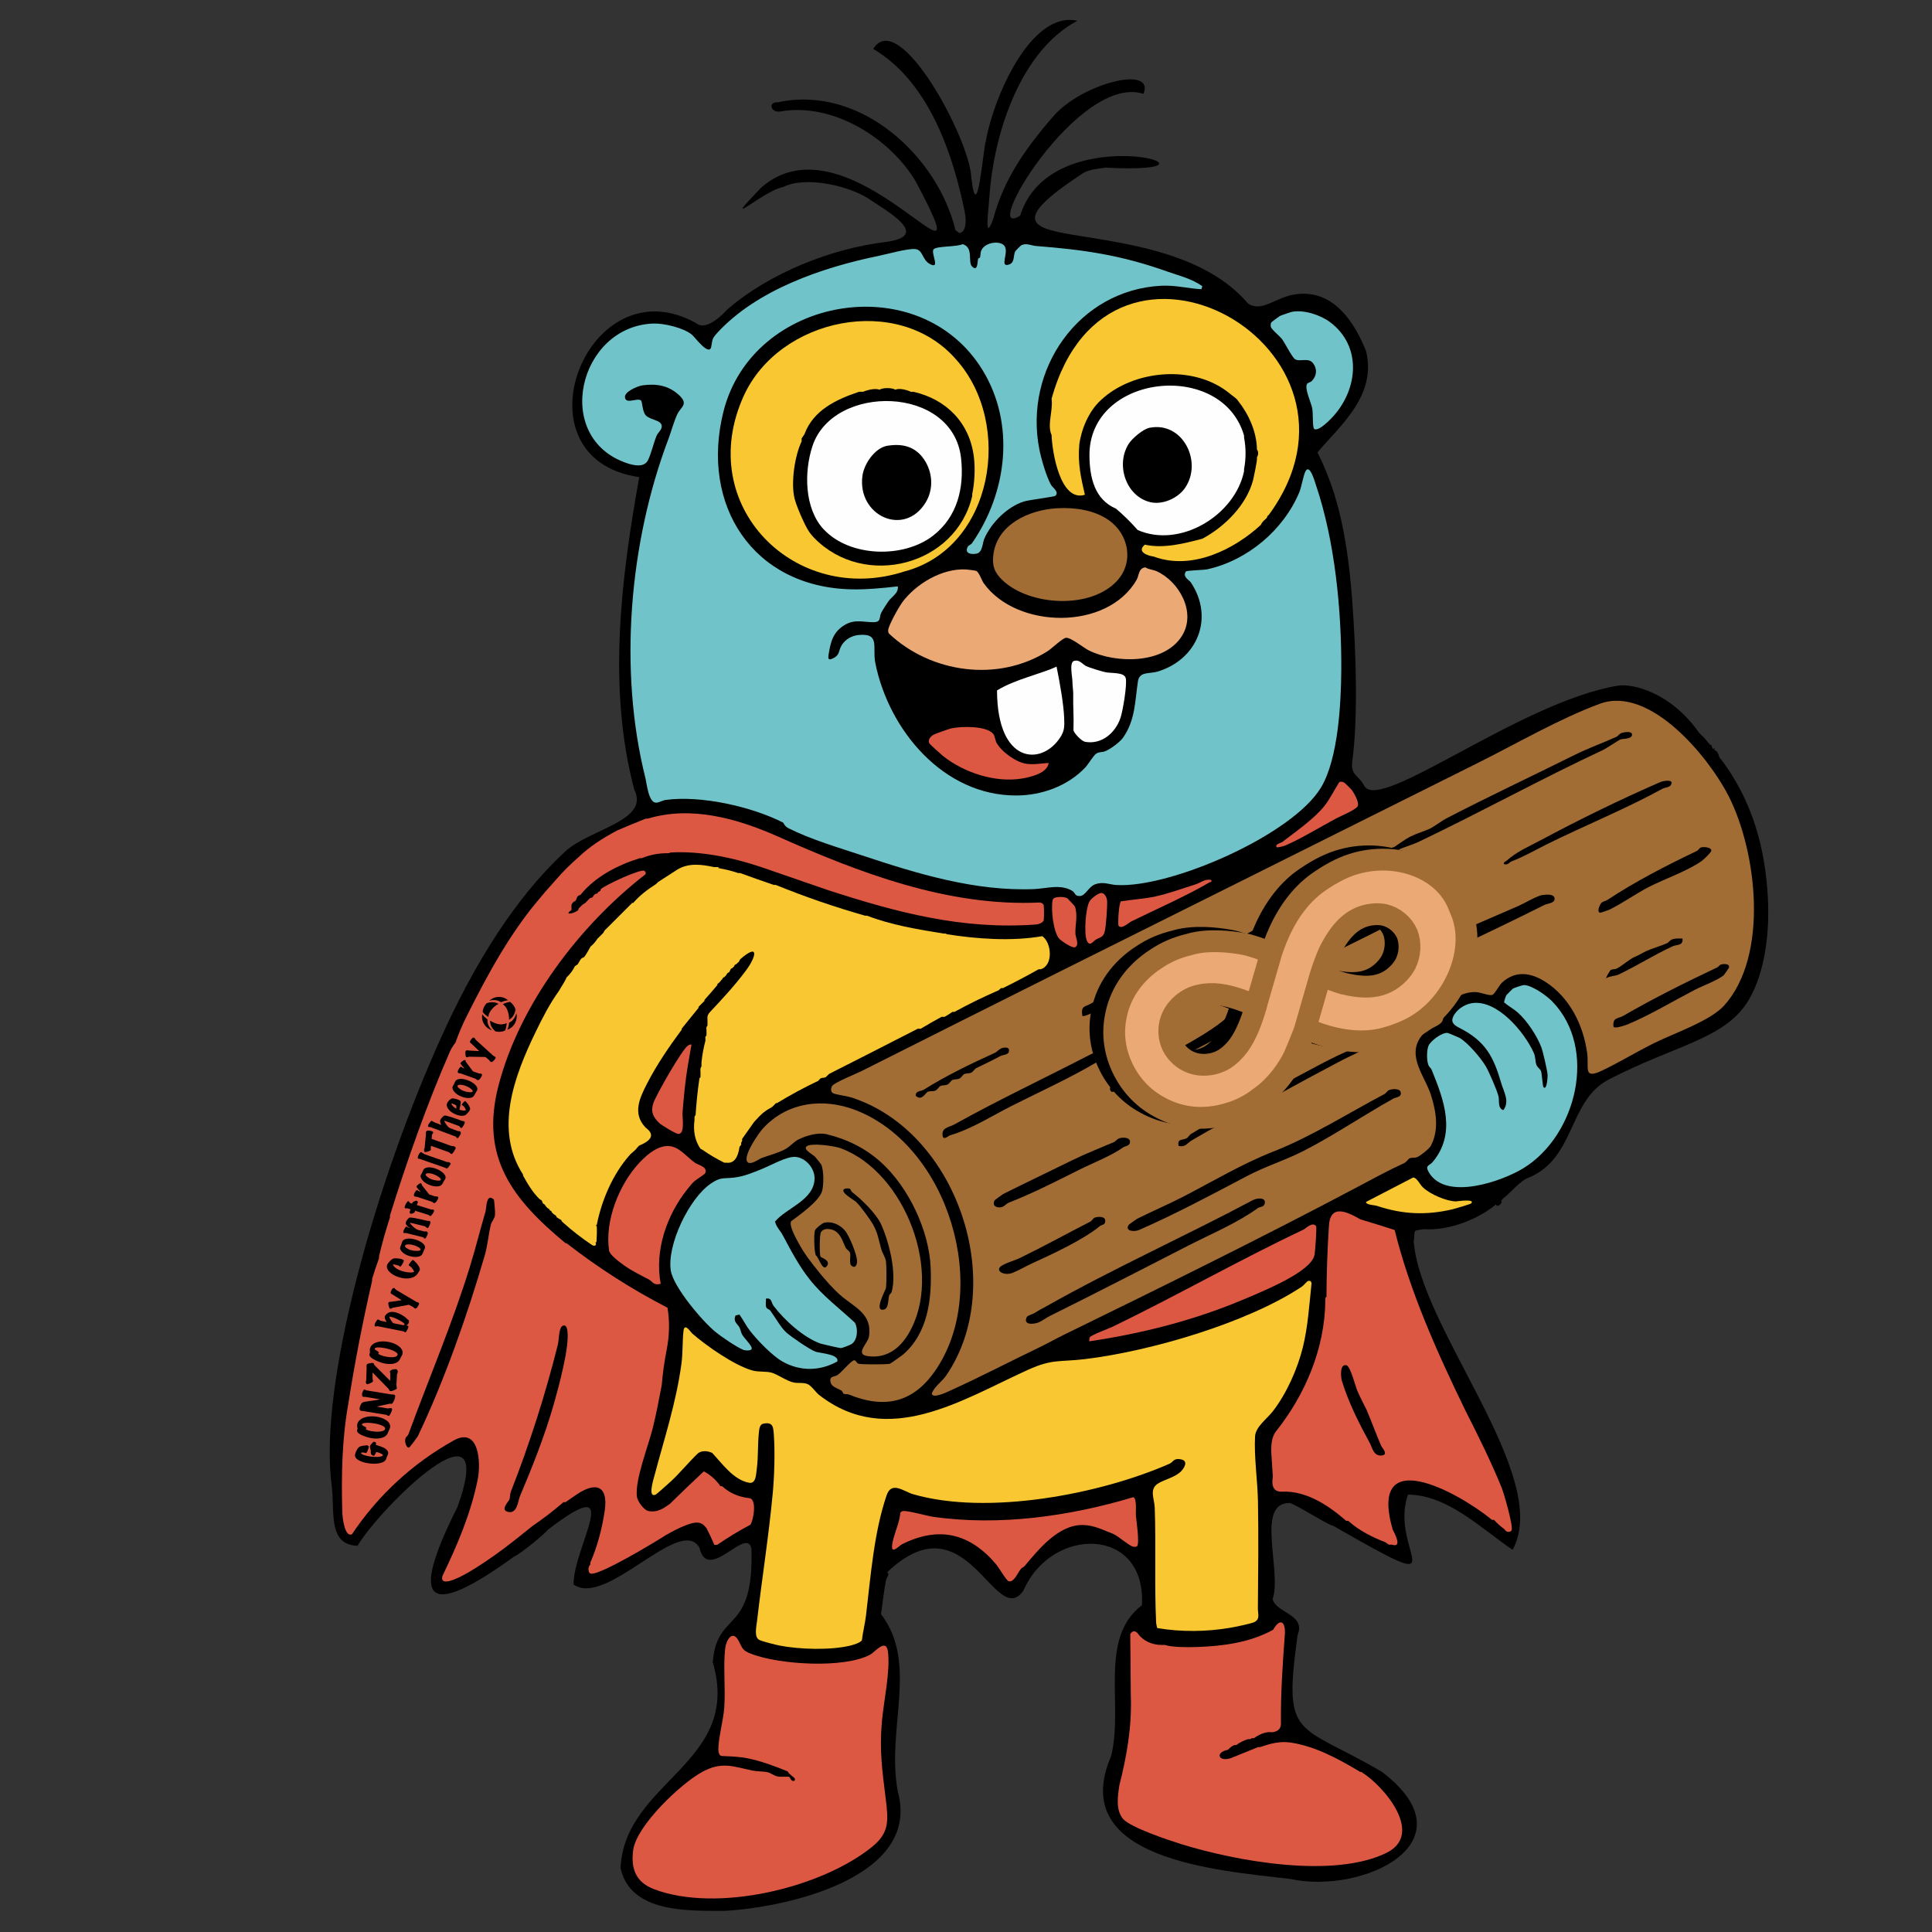 <svg xmlns="http://www.w3.org/2000/svg" id="Layer_1" data-name="Layer 1" viewBox="0 0 500 500"><rect x="0" y="0" width="500" height="500" fill="#333333" stroke="none"/><defs><style> .cls-1 { fill: #eaa975; } .cls-2 { fill: #f8c731; } .cls-3 { fill: #dd5843; } .cls-4 { fill: #70c4c9; } .cls-5 { fill: #a26d35; } .cls-6 { stroke: #000; } .cls-6, .cls-7 { fill: none; stroke-linejoin: round; stroke-width: 5.64px; } .cls-8 { fill: #fefefe; } .cls-7 { stroke: #a26d35; } </style></defs><g><g><path d="M278.83,5.38c-14.29,7.48-21.64,28.39-22.78,45.68-.2,3.04-1.44,12.26,1.01,5.56,2.69-10.15,8.27-18.17,15.61-26.6,7.34-8.42,26.31-13.3,23.27-5.73-16.84-5.43-42.83,38.32-31.93,31.53,8.17-26.48,60.49-10.41,22.01-12.44-1.27.28-4.07.32-5.9,1.54-19.36,12.74-12.92,14.15-.6,16.15,12.99,2.11,32.7,4.78,43.47,17.49,3.45,2.28,6.9-1.35,11.54-2.26,6.1-1.2,13.57,1,19.01,14.59,2.81,11.58-6.82,19.31-12.58,26.19,4.36,8.82,7.55,18.89,9,38.46,1,13.54,1.52,30.32,0,41.56-.48,3.57,1.68,3.5,3.06,6.2,3.77,7.38,40.37-21.7,65.71-25.85,3.66-.6,13.61,1.62,21.07,12.29,1.05.93,1.94,2,2.82,3.08.32-.51.39.9.77,1.03.35-.37.49-.22.26.26.8.19,1.1,1.07,1.28,1.8,8.85,11.32,11.92,24.2,12.58,36.23.49,8.78-.58,19.22-4.91,26.58-6.01,10.23-18.9,11.62-36.34,20.7-10.41,5.42-8.51,20.36-20.63,25.35-2.17.66-5.33,4.62-6.67,5.39-.05.22-.22.39-.51.51.74.52-1.09,2.1-1.28,1.03-4.88,4.02-12.36,6.83-18.74,6.42-3.01.45-2.11.02-2.57,3.08,1.68,22.7,35.98,61.06,25.6,79.88-8.19-5.48-16.65-14.15-27.07-14.28-5.19,14.69,14.56,27.56-19.33,8.09-1.14-.04-9.89-5.71-11.3-5.91-8.95-.13-1.94,17.71-4.4,24.84.73,3.6,8.65,3.9,6.46,9.31-3.83,27.45-.16,22.55,21.83,35.43,23.86,18.23-5.03,31.8-23.69,27.72-19.13-2.25-57.96-5.06-46.4-31.82,3.27-13.18-3.34-30.41,7.96-39.03,1.19-20.44-23.36-20.62-30.68-3.75-7.42,10.3-14.56-24.59-35.3-4.72.93.27-.2,1.47-.26,2.05-.46,2.22-.89,6.1-1.28,8.73,9.79,12.81,1.28,29.63,4.36,45.96,6.1,22.3-29.1,30.01-44.85,30.83-9.32-.04-24.34.65-26.92-11.07,1.06-22.6,31.55-27.07,23.87-53.29,1.1-13.73,10.68-6.83,10.01-29.36-1.16-6.04-11.37,9.1-13.45-.26-4.93-8.64-24.16,15.64-32.6,9.5,0-9.99,13.85-29.91-6.67-14.12-.66.94-6.7,5.99-8.73,6.93-22.94,16.63-27.03,11.76-14.63-12.84,10.85-30.27-19.92.04-25.88,10.04-7.83-.33-5.78-8.88-6.69-15.81-3.42-26.07,11.46-78.59,28.61-116.36,10.89-23.98,22.16-38.64,31.93-47.59,6.33-5.79,21.81-7.84,17.8-15.9-7.07-26.58-3.32-55.3,1.27-80.92-33.15-4.74-13.41-55.78,14.83-39.78,2.51,2.06,7-2.48,7.95-3.59,10.98-9.5,26.88-15.74,40.82-17.46,12.41-1.53.43-8.03-4.36-11.3-5.21-3.32-16.25-5.85-21.99-2.94-5.21.9-17.13,12.06-5.73.18,23.13-20.43,59.39,34.8,40.04-1.61-6.47-10.94-21.18-20.58-35.1-18.12-2.33.41-3.32-2.5-.6-2.38,21.48-4.63,41.42,14.11,45.98,33.09.38.27.72.52,1.03.77,1.69-.35,1.88-2.95,1.35-5.57-2.97-14.56-9.09-33.5-23.66-42.11,6.66-10.82,24.96,23.27,25.37,33.21,1.55,13.36,3.06-7.33,3.75-9.23,1.97-11.43,11.74-34.03,23.74-31.24Z"></path><path class="cls-4" d="M262.74,65.04c.04-.09,1.32-1.4,1.46-1.48,1.32-.81,2.56,0,3.97.11,12.44.96,22.03,2.37,33.76,6.55,3.17,1.13,6.48,1.87,9.23,3.86l-.24.77c-3.56-.2-6.71-1.09-10.4-.9-21.36,1.1-35.62,21.68-31.54,42.32.49,2.49,1.82,7.11,3.06,9.27.35.6,2.19,1.82,1.07,2.78-.31.27-6.8,1.04-8.15,1.47-4.29,1.38-8.39,5.46-10.2,9.57-.52,1.18-.45,3.59-2,3.91-1.4.29-3.22.02-2.31-1.79.17-.34.82-.5,1.12-.93,9.06-13.05,11.27-30.78,2.72-44.76-16.33-26.69-59.56-19.2-67.06,10.71-6.09,24.28,7.68,45.49,33.18,46.02,3.94.08,8.04-.33,11.93-.77.3,1.73-1.61,2.69-2.42,3.87-.43.62-1.47,2.22-1.79,2.83-.73,1.36.04,2.55-2.07,2.57-2.52.02-4.78-.82-7.3.63-3.15,1.82-3.79,4.39-4.32,7.75-.13.85-.15,1.54.86,1.11,2.23-.97,1.56-2.01,2.57-3.6.95-1.49,2.61-2.42,4.35-2.58,5.67-.52,3.49,3.17,4.31,7.24,3.46,17.34,17.61,34.36,36.51,34.3,6.57-.02,13.29-2.45,17.84-7.26.78-.83,2.11-3.12,2.83-3.58.78-.5,1.45-.3,2.23-.59,1.34-.49,3.86-2.35,4.69-3.52,3.21-4.53,3.08-9.45,3.87-14.61.4-2.59,2.98-1.89,4.97-2.48,10.34-3.04,14.89-13.83,8.73-23.09-.42-.64-2.26-1.46-1.29-2.85.19-.27,4.57-.34,5.59-.57,10.38-2.33,19.63-10.11,23.75-19.9.61-1.46,1.05-4.48,1.66-5.53,1.07-1.85,2.34,2.71,2.6,3.47,4.98,14.63,6.71,32.63,6.61,48.1-.06,8.53-.78,22.81-5.19,30.25-7.29,12.32-38.93,26.14-52.97,25.33-2-.12-3.39-.97-5.57-.17-1.68.61-2.45,2.97-3.94,3.02-1.38.05-1.1-.83-1.99-1.36-2.98-1.8-6.66-.58-9.8-.44-15.27.63-30.33-3.99-44.48-8.69-6.11-2.03-13.32-4.13-19.13-7.06-1.07-.54-1.23-1.38-1.41-1.47-8.17-4.14-21.29-7.1-30.43-5.84-.71.1-1.69.7-2.41.7-1.98.01-2.42-5-2.78-6.42-7-27.96-4.14-61,5.97-87.72.73-1.92,1.44-4.61,2.31-6.42.93-1.95,3.07-2.56.29-5.05-2.66-2.38-5.76-2.88-9.28-2.4-1.28.18-4.78,1.64-4.57,3.13.26,1.87,3.12.04,4.13.77.38.27.34,2.88,1.26,3.87,1.13,1.23,4.1,1.18,4.13,2.81.02.97-.99,1.61-1.36,2.52-.72,1.75-1.38,4.61-2.2,6.27-.99,2-3.74,1.36-5.5.76-19.34-6.58-12.47-35.41,6.86-36.12,2.82-.1,7.89,1.11,10.04,2.91.68.56,4.44,5.68,4.96,3.11.37-1.85.13-2.04,1.55-3.59,10.22-11.16,27.27-16.97,41.69-19.92,2.26-.46,7.53-1.96,9.52-1.79,2.1.18,1.78,2.79,3.84,3.88,2.92,1.54.02-3.07,1.02-3.88s5.92-.52,7.45-1.27c2.92.85,1.26,4.62,2.44,5.79,1.53,1.5,1.37-1.38,1.57-2,.06-.21.42-.16.49-.37.18-.54,0-1.04.38-1.88.98-2.15,5.19-2.57,6.06-.9.94,1.81-1.43,5.42,1.03,4.65,1.57-.49,1.11-2.31,1.62-3.4Z"></path><path class="cls-2" d="M272.15,103.21c14.88-54.08,87.77-13.06,56.22,30.04-.28.16-.45.42-.51.77-.54.54-1.2.95-1.54,1.8-6.83,6.32-17.81,11.91-27.73,8.22-1.61-.21-4.51-1.24-2.31-3.08,5,1.1,10.4-.38,14.89-1.54,5.9-3.16,11.44-8.8,13.13-15.18.14-.78,1.17-5.15.99-5.88.24-.34.58-1.28,0-2.05-.06-4.62-2.18-9.19-4.88-12.58-.49-.75-1.28-1.14-2.05-1.8-9.18-7.67-24.88-6.33-33.37,1.54-3.31,2.98-5.19,7.8-5.67,11.62-.42,4.91.44,8.55,1.45,12.96-6.43,1.96-8.49-11.24-8.62-15.46-1.22-2.68.44-6.37,0-9.37Z"></path><path class="cls-8" d="M321.96,121.95c-2.36,11.44-16.58,20.03-27.53,15.22-1.74-1.99-3.61-3.83-5.61-5.53-5.51-2.34-6.81-7.99-6.87-13.66-.23-21.26,34.3-24.98,40.01-5.26,0,.17,0,.34,0,.51.53,2.71.51,5.51,0,8.22,0,.17,0,.34,0,.51Z"></path><path class="cls-5" d="M273.64,131.53c4.55-.24,9.62.45,13.39,3.15,5.06,3.62,6.47,10.67,2.18,15.5-6.77,7.63-22.79,6.64-29.74,0-1.95-1.87-2.69-3.44-2.43-6.25.77-8.18,9.31-12.02,16.61-12.4Z"></path><path class="cls-4" d="M334.47,80.68c3.1-.54,7.3.85,9.76,2.7,8.25,6.2,7.26,17.18.84,24.33-.87.97-3.34,3.45-4.56,3.41-.32,0-.44-.06-.54-.38-.29-.87-.14-3.76-.36-5.03-.27-1.52-2.06-5.15-1.35-6.36.17-.3.92-.4,1.27-.78,1.27-1.35,1.42-3.13.26-4.6-1.2-1.54-3.43-.22-4.63-1.01-.84-.56-2.61-4.21-3.44-5.29-.46-.59-2.71-2.46-2.83-3.09-.07-.35-.06-.83.13-1.15.07-.12,2.05-1.56,2.2-1.65.31-.17,2.89-1.05,3.25-1.11Z"></path><path class="cls-8" d="M273.44,172.53c.91,4.48,1.82,9.72,1.97,13.32.1,2.31.04,3.37-1.04,5.02-4.85,7.43-16.31,6.88-16.34-12.19,4.69-2.9,11.47-4.29,15.4-6.16Z"></path><path class="cls-3" d="M271.38,197.44c-.26,2.63-4.59,3.66-6.87,4.04-6.93,1.16-15.05-1.52-20.47-5.84-.4-.32-3.36-2.99-3.48-3.19-.57-.9.26-1.88,1.06-2.31.5-.27,3.91-1.48,4.54-1.63,2.5-.57,9.05-.71,10.84,1.36.52.6.52,1.69.93,2.41,1.33,2.33,5.04,5.01,7.71,5.39,1.82.26,3.93-.09,5.75-.23Z"></path><path d="M297.5,110.71c8.62-1.72,13.83,8.86,9.17,15.59-1.84,2.65-5.81,4.43-9.01,3.65-6.3-1.53-8.99-9.74-5.53-15.12.93-1.44,3.7-3.79,5.38-4.12Z"></path><path class="cls-2" d="M247.43,93.02c14.96,16.65,9.69,48.82-13.39,54.88-28.13,9.12-54.5-16.95-41.57-45.43,9.16-20.19,39.93-26.69,54.96-9.45Z"></path><path class="cls-1" d="M233.47,155.92c3.55-4.79,10.28-8.86,16.48-8.55.43.02,2.48.27,2.7.38.76.37,1.43,2.49,1.94,3.2,8.51,11.87,32.04,12.32,39.59-.94.61-1.07.46-3,2.24-3.18.85.56,2.01.6,2.89.99,5.82,2.62,10.38,10.63,6.59,16.73-4.57,7.36-17.08,7.21-24.05,3.81-1.45-.71-4.62-3.38-5.96-3.3-.88.05-3.75,2.83-4.77,3.47-12.89,8.11-30.24,5.65-41.07-4.58-.53-.78.17-2.04.52-2.85.54-1.23,2.13-4.12,2.91-5.17Z"></path><path class="cls-8" d="M277.99,171.04c1.44-.41,2.14.9,3.15,1.37.82.39,3.91,1.33,4.87,1.54,1.64.37,4.96-.07,5.34,1.59s-.76,8.48-1.39,10.31c-1.32,3.85-4.88,6.91-9.15,6.13-.87-.16-2.79-2.12-3-2.99.13-3.75-.13-5.78-.06-9.53.01-.67-.21-2.21-.2-2.94.02-1.28-.92-5.1.43-5.49Z"></path><path d="M235.7,101.41c.25.02.52-.02.77,0,8.43,1.94,14.53,8.01,15.58,16.96.36,3.03.16,6.6-.44,9.48-.01.17,0,.34,0,.51-4.24,18.05-27.86,24.08-40.81,10.94-1.54-1.57-2.13-2.82-3.04-4.78-.7-1.5-1.73-3.93-2.12-5.48-1.01-4.08.04-11.1,1.82-14.81.03-.25-.03-.52,0-.77l.74-1.1c2.29-6.22,8.27-9.02,14.15-10.97.34-.03.69.03,1.03,0,1-.44,3.21-1.01,4.24-.51.73-.58,3.34-.59,4.11,0,.89-.54,3.1.06,3.98.51Z"></path><path class="cls-8" d="M213.19,137.02c-5.05-5.39-5.13-14.95-2.91-21.62,5.38-16.18,36.34-15.74,38.44,3.15.86,7.74-.97,15.21-7.24,20.08-7.64,5.93-21.53,5.59-28.29-1.62Z"></path><path d="M229.73,115.35c3.9-.61,7.16.23,9.41,3.54,2.26,3.33,2.53,7.7.41,11.16-5.52,9.02-17.7,3.46-16.36-6.87.41-3.15,3.26-7.32,6.54-7.84Z"></path><path class="cls-3" d="M270.1,234.16c.12.74.12,3.37,0,4.11-.42.61-1.27.94-1.99.99-19.07,1.4-35.9-3.09-53.86-8.91l-16.92-5.84c-7.59-2.6-16.25-4.35-23.82-3.88l-.45.18c-.17,0-.34,0-.51,0-2.27.02-4.41.44-6.42,1.28-.17.02-.35-.02-.51,0-5.79,1.79-11.57,4.78-15.4,9.5-1.09.32-.81.82-1.28,1.54-.53.21-.87.56-1.03,1.03,0,.22-.05.62,0,.77l-.02.59c-2.3,1.58,1.17.79,1.81-.07.03-.07-.03-.19,0-.26l1.03-1.03c.29-.18.51-.34.77-.51.41-.43.83-.86,1.28-1.28.05-.04.2.04.26,0,.3-.13.4-.19.51-.51.1-.07.24-.33.51-.51.4-.03.66-.2.77-.51.16-.1.35-.16.51-.26l.18-.49c1.12-1.06,10.34-5.32,11.24-4.71.34.23.48.55.26.91-17.05,13.21-32.55,33.62-38.01,54.67-4.82,18.58,3.63,29.4,17.34,40.77.06.04.2-.04.26,0,8.18,6.37,16.89,11.94,26.14,16.71.59,3.52.52,7.13-.21,10.84-.61,3.1-1.03,6.15-1.28,9.17-.7,3.7-1.42,7.49-2.33,11.15-1.14,4.62-4.65,13.43-4.1,17.74.15,1.17,1.81,3.48,2.96,3.71,2.27.45,3.77-.58,5.51-1.79,2.93-2.88,5.88-5.7,8.85-8.47,1.4.72,2.64,1.74,3.73,3.08.09.08.17.17.26.26.08.33.18.43.51.51.05.04.2-.04.26,0,1.88,1.74,4.21,2.77,7,3.08,2.08.2,1.06,5.93.27,6.89-2.97,1.58-5.82,3.3-8.55,5.18-.18.03-.6.04-.77,0-.63-1.5-1.32-2.95-2.05-4.36-.14-.11-.24-.25-.26-.26-1.36-1.82-3.43-1.04-5.18-.38s-3.53,1.64-5.13,2.55c-2.56,1.65-17.59,10.76-19.47,9.87-.67-.32-.59-1.82,0-2.28,0-.17-.01-.35,0-.51,1.84-4.21,3.04-8.83,3.73-13.43.93-6.2-2-7.72-7.14-4.3l-3.01,2.07c-.13.05-.38-.05-.51,0-2.51,2.16-5.19,4.22-8.04,6.17-5.25,4.26-10.4,8.32-16.22,11.79-.84.5-7.9,4.69-7.1,1.19,3.85-8.01,7.35-16.12,9.15-25.02.87-4.26.41-13.78-6.2-10.1-10.64,5.92-19.66,14.26-26.35,24.28-1.93.86-2.46-4.49-2.5-5.76-.24-9.44-.11-18.58,1.55-27.97,1.68-10.69,3.74-21.3,6.17-31.84.02-.17-.01-.34,0-.51.54-1.8,1.14-3.6,1.8-5.39.01-.17-.01-.34,0-.51.8-3.4,1.74-6.74,2.82-10.01.02-.17-.02-.35,0-.51,4.35-14.01,9.52-28.66,15.39-42.12.4-.93.91-1.82,1.55-2.59.83-2.34,1.8-4.65,2.92-6.87,5.48-10.93,11.39-21.85,19.42-31.1,1.11-1.41,2.43-2.74,3.59-4.11,1.83-2.12,3.8-4.09,5.9-5.91,2.93-2.83,6.44-5.04,10.01-6.93,2.44-1.06,4.92-2.09,7.44-3.08.17-.02.35.02.51,0,11.21-3.37,22.91-.09,33.41,4.51,21.28,9.5,44.29,18.32,68.03,17.2.43.04.79.23.99.63Z"></path><path class="cls-2" d="M184.87,224.4c.25.02.51-.01.77,0,.42.08.62.16.26.27,1.74.28,3.45.7,5.13,1.27.17.02.35-.02.51,0,2.76,1.01,5.67,2.04,8.73,3.08.16.03.35-.03.51,0,7.51,3.06,15.22,5.71,23.11,7.96.17.02.35-.02.51,0,6.18,2.4,13.12,3.54,19.77,4.62.17,0,.34,0,.51,0l.44.19c7.53,1.18,16.57,1.89,24.62.49,2.43,1.66,2.91,7.59-.42,8.56-.14.05-.38-.05-.51,0-3.02,1.71-6.11,3.33-9.24,4.88-.12.05-.39-.05-.51,0l-.6.56c-3.97,1.72-7.79,3.59-11.46,5.6-.13.05-.38-.05-.51,0-.65.46-1.33.89-2.05,1.28-.2.06-.57-.06-.77,0-1.83.99-3.62,2.02-5.39,3.08-.22.05-.57-.06-.77,0-7.65,3.92-15.29,7.82-22.92,11.68l-.95.9c-.27.12-.89.08-1.28.26l-.62.65c-3.69,1.75-7.25,3.68-10.68,5.77-.07.03-.18-.03-.26,0-.31.35-.65.7-1.03,1.03-2.3,1.23-2.9,1.99-4.62,3.85l-3.08,4.36c-.05.13.04.37,0,.51l-.26.51c-.05.14.05.38,0,.51l-.41.51c-.43,3.02-1.57,4.39-3.45,4.12-.17.01-.34,0-.51,0-1.98-.98-3.87-2.09-5.65-3.34-.16-.1-.35-.16-.51-.26-1.42-2.07-1.93-4.55-1.54-7.45-.01-.26,0-.51,0-.77.15-.49.23-.57.26-.26.21-3.21.53-6.54,1.01-9.74.02-.1.13-.19.27-.27.01-.5.03-1.04,0-1.54-.06-.59.02-1.02.26-1.28,0-.34.01-.69,0-1.03.2-1.97.55-3.86,1.03-5.65,0-.17.01-.35,0-.51-.08-.41,0-.67.26-.77.02-.49.03-1.05,0-1.54-.07-.52.01-.86.26-1.03.02-.6.01-1.2,0-1.8-.1-.61.12-1.2.65-1.74,3.25-3.46,6.5-6.96,9.34-10.79,2.63-3.55,3.49-7.23-1.52-2.87-.6,1.19-.3.48-1.03,1.28-.31.08-.44.19-.51.51-.22.23-.39.38-.51.51-.31.08-.44.2-.51.51-.16.17-.19.45-.26.51-.38.14-.64.38-.77.77-.08.09-.43.45-.51.51-.3.14-.4.19-.51.51-.07.05-.14.18-.26.26-.26.4-.63.75-1.03,1.03-.03.07.04.19,0,.26-1.09,1.31-2.2,2.59-3.34,3.85-.04.06.04.19,0,.26l-1.54,1.54c-.04.07.04.2,0,.26-1.46,1.81-2.92,3.6-4.36,5.39-.04.06.04.2,0,.26-3.16,4.27-6.37,8.93-8.88,13.79-2,3.87-3.86,7.81-.62,11.37.07.09.19.16.26.26,2.22,1.66,1.63,3.18-1.76,4.57l-.55.57c-.44.72-1.54,1.38-2.05,2.05-4.26,4.87-7.13,11.57-8.38,17.94l-.34.17c.19.03.34.07.34.12.07,1.08.02,2.98-.07,4.08,0,.06-.12.12-.27.17.43.68-.18,1.03-.82.68-2.7-1.8-5.25-3.78-7.65-5.94-.09-.08-.17-.17-.26-.26-.09-.32-.18-.44-.51-.51-.2-.19-.57-.32-.77-.51-.14-.39-.38-.63-.77-.77-.17-.17-.33-.34-.51-.51-.05-.32-.24-.4-.51-.51-.12-.28-.2-.46-.51-.51-.17-.17-.36-.34-.51-.51-.16-.36-.41-.61-.77-.77-.17-.23-.13-.9-.77-1.03-1.84-1.75-3.14-3.95-4.36-6.16-.03-.07.03-.18,0-.26-7.55-11.64-2.27-25.57,3.29-37.02,1.74-3.58,3.65-7.31,5.95-10.48.79-1.4,1.38-2.12,2.05-3.59.88-.81,1.58-1.76,2.12-2.86l.71-.48c.28-.41.51-.86.77-1.28.2-.27.45-.42.77-.51.45-.27,1.54-2.36,1.8-2.82.73-.56,1.3-1.29,1.8-2.05.54-.53,1.02-.98,1.54-1.54.14-.39.39-.73.77-1.03.19-.15.33-.37.51-.51,2.09-2.08,4.14-4.13,6.16-6.16.06-.04.2.04.26,0,1.66-1.93,3.76-3.52,5.9-4.88.22-.19.32-.29.51-.51l4.94-3.19c2.98-1.86,6.43-1.38,9.7-.66Z"></path><path class="cls-3" d="M204.32,459.9c.15.08.22.73.72.94.53.22.84-.12.61-.61-.14-.29-1.59-1.14-1.79-1.8-3.34-1.34-6.88-2.69-10.47-3.4-2.15-.42-4.42-.49-6.61-.58-.7-.09-.86-1.05-.87-1.64-.03-2.91,1.27-7.51,1.52-10.8.37-4.92-.3-10.78.25-15.42.25-2.15,1.9-4.92,3.48-1.94,1.01,1.91.86,2.44,3.3,3.38,7.2,2.77,23.91,3.85,30.77.18,1.11-.6,4.09-4.34,4.56-.84.67,4.97-1.07,12.86-1.54,17.98-.7,7.75.08,12.86.99,20.31.69,5.65.94,8.72-3.69,12.42-13.31,10.64-40.13,16.97-56.28,10.84-4.72-1.79-6.05-5.31-5.4-10.13.86-6.34,12.3-17.17,17.81-20.19,5.13-2.8,7.92-1.45,13.13-.37,1.25.26,2.61.17,3.71.39,1.01.2,1.71.98,2.95,1.16.74.11,2.45-.08,2.83.12Z"></path><path class="cls-3" d="M301.42,425.7c1.94.62,5.62.63,8.19.55,6.81-.22,13.91-1.15,19.88-4.47,1.84-3.26,3.29-2.04,3.02,1.3-.57,7.65-1.09,15.41-1.01,23.01.02,1.22-.67,1.95-2.09,2.2-.17,0-.34,0-.51,0-1.48-.16-3.18.68-4.36,1.54-.14.04-.35-.02-.51,0l-.51.26c-.17.02-.34-.01-.51,0-1.05.3-2.08.81-3.08,1.54-.16.03-.35-.03-.51,0-.62.26-1.15.66-1.58,1.19-3.64.75-2.37,3.31.82,2.14,2.3-.95,4.61-1.89,6.92-2.81.17-.02.35.02.51,0,2.66-.9,5.09-1.6,7.96-1.17,6.39.95,12.51,4.31,17.97,7.59.07.03.18-.03.26,0,6,3.69,16.38,16.11,6.55,20.94-13.84,6.8-39.09,2.1-53.1-2.24-2.96-.92-13.29-4.32-15.15-6.61-1.86-2.3-1.32-5.92-.88-8.67,1.94-7.66,3.25-15.18,2.95-23.2l-.14-15.88c.49-.86,1.19-.97,1.9-.25,1.36,2.04,3.89,3.09,6.28,3.05.26.01.51-.01.77,0Z"></path><path class="cls-3" d="M343.01,336.09c.05-.32.11-.61.28-.32.02-6.09.23-12.19.62-18.3.26-6.05,4.7-3.89,8.14-1.91,2.98.89,5.95,1.81,8.89,2.77,3.91,15.86,11.01,31.74,18.34,46.78,3.35,6.59,6.57,13.11,9.35,19.9.55,1.34,3.14,10.24,2.54,11.1-.38.54-1.43.39-1.7-.2-.07-.09-.18-.16-.26-.26-.93-.68-1.79-1.46-2.57-2.31-.12-.05-.39.05-.51,0-8.77-7.19-32.18-20.02-25.7,2.52,1.71,3.2,1.63,4.5-.23,3.89-.24.02-.54.03-.77,0l-.93-.63c-3.41-1.31-6.85-3.07-9.59-5.53-.1-.06-.39.05-.51,0-4.58-3.98-10.33-7.85-16.67-7.55-1.98.07-2.76-1.22-2.32-3.87l-.42-6.55c0-1.75.1-3.6,1.15-5.08,7.71-9.64,12.72-21.59,12.86-33.95.01-.17,0-.34,0-.51Z"></path><path class="cls-4" d="M221.25,342.32c.87,1.57.7,4.5-.87,5.53-.4.26-2.37,1.02-2.77,1.04-.27.01-4.81-1.02-5.23-1.16-4.4-1.54-9.47-6.15-12.23-9.85-.59-.8-.35-2.07-1.93-1.79.07.69-.19,1.69.12,2.31.17.35.78.47,1.01.78,1.15,1.56,2.75,4.41,4.12,5.64,1.23,1.11,6.07,4.45,7.58,4.99,1.13.41,6.26.66,5.63,2.54-4.47,2.51-9.6,2.58-14.11.05-2.73-1.53-6.5-5.48-8.46-7.97-1.04-1.33-1.77-2.88-2.75-4.23l-.99.24c-.74,1.65.56,2.2,1.02,3.12.3.6.35,1.3.7,1.87.52.87,1.98,2.26,2.4,3.25.45,1.04-1.61.88-2.18.64-1.79-.77-5.54-3.3-7.17-4.64-3.43-2.81-10.93-11.68-11.55-15.92-.98-6.67,4.77-18.64,10.37-22.45,2.57-1.75,3.18-1.23,5.9-1.54s4.83-1.23,7.46-2.3c2.19-.89,6.17-3.16,8.42-3.07,2.66.11,5.07,2.87,5.07,5.5-.01,5.71-7.29,7.66-10.24,11.25.31,1.34,1.41,2.42,1.96,3.44,2.1,3.95,4.19,7.95,6.99,11.5,3.39,4.3,7.75,7.52,11.74,11.24Z"></path><path class="cls-4" d="M399.49,281.4c.89.81,1.05-2.89,1.03-3.22-.05-1.04-1.23-6.12-1.61-7.12-1.14-3-3.71-6.9-6.12-9.03-1.05-.93-2.48-1.7-3.53-2.62-.04-.2.45-1.66.6-1.88.07-.1,1.57-1.6,1.67-1.67.29-.19,2.55-.95,2.93-.93,2.09.09,5.84,2.76,7.3,4.28,11.76,12.15,6.29,34.6-7.45,43.09-5.57,3.44-20.08,8.53-24.48,1.17-1.16-1.93.11-1.76.89-2.68,6.25-7.4,3-16.05-.21-23.94-.17-.42-.65-.71-.84-1.21-.47-1.2-.46-3.72,0-4.92.51-1.34,3.56-3.58,4.96-3.4.17.02,2.85,1.13,3.1,1.28,2.16,1.25,5.49,5.18,6.78,7.34.84,1.41,2.92,6.24,3.29,7.75.29,1.18-.26,3.12,1.26,3.61,1.73-2.22.1-4.76-.52-6.92-2.04-7.03-4.14-10.94-10.81-14.35-1.2-.61-2.32-1.31-1.69-2.81.77-1.84,2.91-3.29,4.87-3.6,6.58-1.02,13.62,7.51,16.03,12.85.52,1.15.31,2.15.7,3.15.26.67.98,1,1.19,1.63.21.64.41,3.92.63,4.12Z"></path><path class="cls-3" d="M171,332.24c-1.9.53-2.1-.6-3.11-1.13-2.15-1.13-4.38-2.19-6.38-3.64-1.05-.76-3.7-2.65-3.88-3.82-1.16-7.72,2.61-17.15,7.84-22.74,2.26-2.41,5.83-5.44,9.3-3.9,1.75.77,3.48,2.78,5.08,3.91.8.56,3.59,1.13,2.57,2.83-.09.15-2.35,1.6-2.83,2.05s-1.35,1.52-1.78,2.07c-5.27,6.63-8.45,15.79-6.82,24.38Z"></path><path class="cls-3" d="M281.91,347.13c-.02-.35-.04-.7.13-1.03.31-.59,4.99-2.3,5.96-2.77,16.57-8.03,32.86-17.31,49.35-25.11.53-.25,2.33-2.15,3.25-.89.22.31-.24,6.8-.43,7.57-.5,2.12-3.78,4.27-5.65,5.39-3.84,2.29-9.26,4.59-13.44,6.32-12.53,5.2-25.72,8.53-39.16,10.52Z"></path><path class="cls-3" d="M330.43,219.26c-.7-.71,1.18-1.17,1.37-1.32,3.41-2.62,8.11-5.88,10.83-9.2,1.55-1.89,2.64-4.26,3.97-6.31.48-.26.94-.08,1.38.17.11.06,1.7,1.65,1.81,1.79.66.85,1.94,3.15,1.63,4.16-.28.92-4.48,2.66-5.52,3.21-4.05,2.14-9.13,5.29-13.24,7.04-.36.15-2.07.62-2.24.46Z"></path><path class="cls-3" d="M313.48,227.74c.14.68-.17.44-.5.64-6.27,3.65-13.62,6.85-20.21,10.09-.64.32-2.55,2.17-3.3,1.09-.18-.26.02-5.86.66-6.31,2.9-.44,6.15-.64,9-1.27,3.16-.7,7.08-2.09,10.25-3.1,1.39-.44,2.46-1.5,4.11-1.15Z"></path><path class="cls-3" d="M284.92,231.11c.93-.13,1.53,1.19,1.59,1.92.12,1.34-.27,6.75-.61,8.07-.4,1.53-1.26,1.46-2.29,2.07-.79.47-1.59,1.99-2.35.22s-.33-8.58.79-10.25c.46-.69,2.08-1.92,2.87-2.04Z"></path><path class="cls-3" d="M273.9,232.16c.67-.08,1.8-.02,2.35.34.13.09,1.9,1.97,1.96,2.15.79,2.44-.01,4.83.11,7.06.05.84,1.13,3.02-.17,3.45-.72.24-3.58-1.69-4.07-2.28-1.52-1.83-2.11-7.65-1.67-9.89.13-.67.85-.76,1.49-.83Z"></path><path class="cls-2" d="M338.56,331.51c.52-.12.78.07.87.61-.6,5.53-.91,11.09-2.24,16.51-1.4,5.68-4.21,11.98-7.78,16.61-1.47,1.9-4.45,4-4.6,6.46-.3,5.18.66,11.59.75,16.89.16,9.23.06,18.52-.02,27.75-.01,1.32.72,2.9-1.26,3.59-1.09.38-4.59,1.11-5.86,1.33-6.15,1.06-12.79,1.13-18.94.08-.11-.47-.25-.99-.28-1.47-.46-9.86,0-19.86-.36-29.74-.09-2.34-1.53-4.75.94-6.25,1.55-.94,4.09-1.51,5.62-2.86.99-.87,2.33-2.92.24-3.34-1.96-.39-1.97.69-2.96,1.13-18,7.92-47.11,13.47-66.38,7.89-2.39-.69-5.55-3.5-6.84.27-3.29,9.61-4.14,21.08-5.34,31.12-.24,2.04-.82,4.31-1.06,6.39-.37.66-2.16,1.19-2.97,1.39-5.11,1.25-13.17,1.01-18.33,0-1.06-.21-4.39-1.04-5.23-1.45-1.45-.7-.77-3.47-.6-4.99,1.28-11.04,3.05-22.12,4.07-33.16.4-4.33.59-10.6.27-14.9-.15-2.03-.18-3.43-2.7-2.93-.97.19-1.07,1.38-1.16,2.18-.35,3.03-.14,6.43-.55,9.46-.21,1.56-.19,4-2.03,3.65-4.01-.76-6.89-4.9-9.51-7.71-1.11-.54-2.7-.71-3.7.11-2.39,2.29-4.52,4.93-6.93,7.19-.49.46-3.74,3.36-3.98,3.48-2.13.97-.63-3.83-.38-4.76,2.58-9.76,5.67-19.03,7.03-29.17.37-2.75.22-5.78.53-8.45.26-2.22,1.81.3,2.34.76,3.61,3.15,10.81,8.17,15.42,9.48,1.67.48,3.57.17,5.06.59s3.93,2.18,5.68,2.54c1.19.25,2.54-.07,3.67.44.94.42,2.11,2.15,2.89,2.76,17.84,13.93,37.03,1.25,54.11-6.49,6.27-2.85,8.18-1.98,14.7-2.76,16.92-2.03,42.06-9.37,56.19-18.78.49-.33,1.28-1.39,1.62-1.47Z"></path><path class="cls-3" d="M265.13,405.33c-.22.26-.65.36-.95.72-.79.97-1.78,3.57-3.15,3.17-.57-.17-2.55-3.56-3.16-4.29-6.8-8.09-14.84-10.1-24.46-5.26-.66.33-2.63,2.54-2.55.56.11-2.46,1.99-6.06,2.13-8.68.13-.23.32-.38.57-.46.97-.31,6.34,1.23,7.94,1.46,17.17,2.44,35.34-.14,51.79-5.08,1,.33.6,3.81.68,4.73.11,1.24,1.03,7.45.27,7.98-.28.2-.78.16-1.12.06-.99-.29-3.75-2.7-4.97-3.25-2.73-1.03-4.91-2.28-7.95-2.32-6.3-.07-11.41,6.32-15.08,10.67Z"></path><path class="cls-3" d="M178.96,270.36c-.69,3.89-1.41,7.74-1.79,11.68-.19,1.93-.39,3.96-.53,5.89-.1,1.39.71,5.61-1.12,5.53-.64-.03-4.34-2.26-4.91-2.82-1.61-1.56-2.26-2.98-1.53-5.14s7.51-14.03,8.97-14.91c.32-.19.51-.33.91-.24Z"></path><path class="cls-2" d="M380.75,311.44c-.17.18-4.22,1.38-4.78,1.51-6.89,1.62-12.99,1.34-19.61-.87-.65-.22-2.94-.24-2.82-1.03l12.19-6.32c.99.06,1.67,1.76,2.56,2.6,1.84,1.73,5.95,3.53,8.48,3.59.24,0,5.14-.75,3.98.51Z"></path><path d="M128.12,314.39c-.08.98-.87,1.72-1.06,2.46-.61,2.38-.87,5.53-1.6,8.02-4.56,15.63-10.4,32.29-17.35,46.87-.09.18-2.05,2.82-2.23,2.88-.62.2-1.01-1.14-1.03-1.61-.06-1.24.59-1.14.88-1.91,5.29-14.42,11.39-28.66,15.95-43.5,1.42-4.61,2.58-9.34,3.94-13.94.26-.86.17-3.63,1.3-3.7.28-.02.93.46.94.59.07,1.14.34,2.79.25,3.84Z"></path><path d="M145.76,343.05c.81-.22,1,.79,1.09,1.41.58,4.04-2.28,14.53-3.49,18.8-2.37,8.3-5.54,16.26-8.83,24.04-.48,1.13-.66,4.63-3.13,3.96-1.97-.53.19-2.62.39-3.11.28-.67.15-1.44.43-2.14,4.82-12.28,8.95-25.17,12.18-38.14.27-1.08.15-4.48,1.36-4.81Z"></path><path d="M353.59,364.67c1.35,3.17,2.5,6.36,3.85,9.5.21.48,2.23,2.54-.19,2.52-1.82-.02-2.19-2.22-2.73-3.2-2.79-5.11-5.53-10.51-7.24-16.12-.32-1.05-.56-4.55,1.19-4.03,1.02.3,2.29,5.27,2.69,6.31.56,1.44,2.32,4.79,2.42,5.03Z"></path><path class="cls-5" d="M351.33,307.18c-24.91,13.2-50.62,25.86-76.08,38.3-2.1,1.03-4.05,2.15-6.11,3.14-7.79,3.74-15.47,7.76-23.34,11.32-.72.33-4.52,2.18-4.65.68.69-1.82,2.7-3.13,3.74-4.66,16.17-23.7,2.74-63.33-24.73-71.99-1.05-.33-4.04-.72-4.59-1.06-.62-.37-.55-1.16-.29-1.75.41-.94,6.37-3.3,7.62-3.93,17.2-8.66,34.4-17.3,51.63-25.91,35.5-17.73,72.35-36.08,108.23-54.02,9.76-4.88,21.03-11.4,31.29-15.17,12.99-4.78,28.21,13.89,33.28,23.82,7.37,14.45,10.53,41.35-1.13,54.29-3.59,3.98-12.99,7.18-18.05,9.68-4.53,2.24-9.11,5.05-13.61,7.18-4.91,2.33-3.27-.81-3.78-4.54-.98-7.27-4.52-14.41-10.81-18.46-3.73-2.4-7.77-3.03-11.26.24-.68.63-1.88,2.96-2.5,3.15-.83.26-3.01-.7-4.3-.74-2.97-.08-6.21,1.52-7.69,4.14-.64,1.12-.46,2.71-1.05,3.57-.88,1.29-4.02,1.82-5.52,3.98-3.49,5.02,1.14,10.13,2.65,14.81,1.39,4.31,2.22,9.11.02,13.28-.42.79-2.74,2.61-3.5,2.92-.7.28-1.38.07-1.99.32-.38.16-.77.94-1.36,1.21-4.16,1.91-8.09,4.06-12.15,6.21Z"></path><path class="cls-5" d="M218.3,360.68c-.15-.09-.23-.63-.58-.83-.96-.56-2.51-.91-2.77-2.12-.37-1.71.93-1.3,1.84-1.9,1.04-.69,3.66-3.95,4.35-3.79.38.09.63.73.95.87.59.25,7.48.25,8.23.02.19-.06,2.99-2.04,3.33-2.32,6.52-5.56,7.55-14.48,7.2-22.61-.41-9.58-5.7-20.73-12.85-27.21-3.99-3.61-8.84-6.01-14.06-7.25-2.33-.55-5.32.37-7.44,1.42-.87.44-2.17,1.84-3.23,2.42-1.86,1.02-4.23,1.6-6.16,2.31-.64.24-3.02,2.06-3.74.94-1.02-1.6,2.91-7.3,4.07-8.57,6.24-6.85,15.59-8.02,24.02-4.75,24.05,9.32,35.18,46.43,20.51,67.52-5.61,8.07-12.88,9.88-22.24,6.09-.46-.19-1.13-.06-1.43-.24Z"></path><path class="cls-5" d="M211.98,329.25c-1.98-2.4-3.86-4.85-5.35-7.62-.62-1.15-2.51-4.48-1.88-5.58,2.18-1.6,7.18-5.18,7.97-7.69.5-1.57.5-5.55-.2-7.01-.06-.12-1.44-1.83-1.6-1.99-.61-.64-3.13-1.84-2.18-2.68,1.1-.99,7.26-.1,8.77.46,16.77,6.15,26.93,32.68,17.52,48.18-2.34,3.86-5.82,6.31-10.49,5.64-3.39-.49.07-3.31.34-5,.97-6.01-3.85-7.65-7.41-10.79-2.04-1.8-3.8-3.85-5.51-5.92Z"></path><path d="M296.43,276.16c6.02-3.48,14.16-7.39,19.6-11.59,4.22-3.26,5.38-7.61,9.39-10.64,2.95-2.24,6.54-3.66,9.81-5.34,10.66-5.47,21.5-10.62,32.41-15.6.95-.43,1.73-1.99,3.5-.9.61,2.03-.84,1.48-1.67,1.96-10.64,6.03-21.94,11.15-32.77,16.78-4.48,2.33-9.42,3.98-12.54,8.26-.7.96-1.41,2.66-2.08,3.57-3.52,4.75-10.97,7.98-16.02,10.69-5.11,2.74-10.11,5.41-15.42,7.69-.3.13-2.87,2.6-3.34,1.01-.35-1.18,1.65-1.38,2.15-1.69,2.3-1.44,4.62-2.82,6.98-4.19Z"></path><path d="M357.46,286.1c-6.47,3.8-13.35,8.31-20.17,11.79-4.86,2.48-9.77,3.94-14.58,6.48-9.34,4.92-18.46,9.8-27.9,13.94-1.32.58-3.88.28-2.65-1.37.08-.1,1.95-1.43,2.09-1.5,3.9-1.97,7.99-3.69,11.97-5.74,7.85-4.06,15.17-8.48,23.44-11.73,9.84-3.87,19.26-9.9,28.59-14.8.45-.23.77-.86,1.25-1.06.78-.32,2.71-.48,2.98.5.39,1.42-1.27,1.3-2,1.76-1.16.73-1.94,1.09-3.03,1.73Z"></path><path d="M280.11,262.91c-.42-2.74.68-2.27,2.29-3.23,3.47-2.08,7.29-4.02,11-5.69,6.95-3.12,13.98-4.47,20.68-7.82,8.45-4.23,16.64-9.03,25.07-13.19.37-.18.61-.77.97-.85,1.22-.3,1.33,1.8.98,2.54-.14.29-3.81,2.62-4.47,2.71-7.88,4.06-16.04,9.75-24.08,13.4-3.04,1.38-6.48,2.24-9.62,3.22-6.13,1.91-12.02,4.55-17.89,7.01-.63.26-4.48,2.32-4.9,1.9Z"></path><path d="M265.79,340.77c.14-.27,1.62-.74,1.97-.97,1.24-.8,1.77-1.02,2.94-1.68,17.3-9.79,36.18-18.27,53.58-27.55,1.02-.54,3.49-.78,3.02.95-.25.92-1.31.8-1.74,1.11-5.32,3.86-12.01,6.65-18.01,9.72-11.92,6.1-23.76,12.23-35.75,18.17-1.08.54-2.06,1.27-2.76,1.61-1.28.62-4.48.96-3.27-1.35Z"></path><path d="M399.16,231.65c.94-.16,3.29-.41,3.16,1.08-.1,1.06-1.88,1.1-2.65,1.48-14.77,7.43-30.53,14.57-45.47,22.05-1.04.52-1.58,1.62-3.36,1.26-2.28-.47.42-2.8,1.28-3.35,11.43-7.34,28.15-14.16,40.87-19.72,1.47-.64,4.66-2.56,6.17-2.82Z"></path><path d="M358.68,221.31c-.84-1.93,1.45-1.65,2.28-2.19,1.27-.83,2.63-1.9,4.05-2.62,1.52-.77,3.5-1.35,4.94-1.99.99-.44,3.24-2.12,4.27-2.66,10.94-5.68,22.22-10.96,33.32-16.49,3.57-1.78,7.16-3.03,10.75-4.65.48-.22.73-.76,1.32-.99s2.5-.54,2.71.16c.43,1.43-2.33,1.28-2.89,1.46-.43.14-3.61,2.3-4.48,2.71-15.96,7.45-31.71,16.13-47.64,23.74-1.57.75-3.42,1.28-5,1.93-.97.4-1.77,1.97-3.65,1.6Z"></path><path d="M283.39,272.47c.8-.11,2.5-.05,2.38,1.09-.1.99-1.49,1.06-2.16,1.46-6.78,4-14.33,7.44-21.54,11.06-5.2,2.61-10.62,6.12-16.16,7.72-.5.14-1.4,1.18-1.89.45-.62-2.45,1.57-2.47,2.95-3.24,11.35-6.33,23.57-12.08,35.1-18.05.37-.19.92-.44,1.31-.5Z"></path><path d="M305.01,296.55c-.35-1.98.98-1.38,2.04-1.94.47-.25.76-.89,1.17-1.14,7.93-4.84,16.21-8.91,24.5-13.24,5.97-3.12,11.75-6.5,17.93-9.03.64-.26,1.06-1.15,1.62-1.46,2.55-1.37,5.43-2.3,8.01-3.54.88-.42,1.49-2.1,2.75-.83.1,1.32-1.14.94-1.78,1.28-.49.26-.89,1.03-1.46,1.37-4.3,2.59-9.04,4.56-13.43,6.86-9.33,4.89-18.44,10.03-27.82,15.05-1.41.76-3.41,1.44-4.78,2.15-1.6.83-3.66,2.12-5.39,3.08-1.01.56-1.57,1.86-3.36,1.39Z"></path><path d="M289.79,294.55c.91-.22,2.78-.26,2.65,1.09-.09.96-1.25.94-1.79,1.32-3.03,2.16-7.84,4.02-11.4,5.8-6.02,3.01-11.89,6.02-18.2,8.5-.62.24-1.09.99-1.93,1.16-1.27.25-2.4-.4-1.74-1.74.06-.12,2.03-1.56,2.2-1.65,5.89-2.95,11.89-5.79,17.93-8.77,3.54-1.74,7.11-3.11,10.73-4.67.55-.24.85-.86,1.54-1.03Z"></path><path d="M389.22,223.63c-.14-.58.33-.57.6-.81,2.86-2.52,5.56-3.58,8.97-5.41,10.06-5.38,20.65-10.56,30.93-15.02.56-.25,2.66-.66,2.88.07.02,1.41-1.56,1.23-2.4,1.69-9.28,5.11-20.03,9.48-29.66,14.24-3.18,1.57-6,3.25-9.34,4.53-.58.22-.96,1.06-1.98.71Z"></path><path d="M440.23,219.32c.63-.19,2.66-.12,2.66.84,0,.43-2.03,2.34-2.49,2.66-3.62,2.58-9.68,4.66-13.77,6.77-3.32,1.72-6.77,4.19-10.09,5.82-.2.1-2.17.79-2.3.79-1.13.03-.28-1.97.13-2.45.44-.51,1.15-.53,1.68-.89,7.24-4.77,15.06-8.8,23.07-12.62.42-.2.67-.8,1.12-.94Z"></path><path d="M445.37,249.62c.67-.2,2.36-.28,2.09.8-.03.12-1.27,1.91-1.36,1.98-1.62,1.31-5.51,2.75-7.51,3.78-5.42,2.82-11.83,6.64-17.29,8.9-.6.25-3.34,1.19-3.72.67-.31-2.5,1.17-2.07,2.55-2.87,7.75-4.48,16.14-8.68,24.23-12.49.4-.19.66-.66,1.02-.77Z"></path><path d="M283.37,315.09c.87-.26,2.67-.35,2.67.84s-.86.94-1.43,1.41c-4.21,3.48-12.23,7.22-17.39,9.56-1.55.7-3.7,1.95-5.18,2.52-2.27.89-4.84-.67-2.69-1.93,1.37-.8,3.24-1.27,4.53-1.89,6.1-2.96,12.2-6.33,18.28-9.44.46-.23.73-.94,1.23-1.08Z"></path><path d="M259.51,271.19c.93-.19,1.91-.11,1.57,1.05-.24.79-1.56.72-2.25,1.1-2.06,1.11-4.03,2.05-6.17,3.08-.46.22-.79.97-1.36,1.21s-1.2.1-1.73.33c-.41.18-.78.98-1.35,1.21s-1.2.1-1.73.33c-.41.18-.78.98-1.35,1.21s-1.2.1-1.73.33c-.41.18-.79.99-1.35,1.21-.7.28-1.5.05-1.99.32-.55.3-1.56,2.47-3.08,1.02-.1-1.34,1.39-1.15,2.03-1.55,5.94-3.71,12.08-6.67,18.43-9.56.67-.31,1.16-1.1,2.06-1.28Z"></path><path d="M435.43,242.89c.23,1.93-1.44,1.51-2.5,1.99-4.71,2.15-9.29,5.08-14,7.31-.96.45-2.26.37-3.26.97-.12-.12.96-1.95,1.13-2.07.48-.34,1.11-.19,1.62-.43,1.02-.48,3.51-2.54,4.49-2.95,1.5-.62,1.97-1.02,3.08-1.54,1.6-.74,3.89-1.37,5.4-2.05.48-.22.73-.76,1.32-.99.88-.34,1.8-.24,2.72-.24Z"></path><path d="M219.98,307.65c.12.06.27.64.55.86,2.5,1.93,6.26,5.6,7.53,8.4,2.02,4.49,4.08,12.52,2.7,17.45-.1.36-.54.55-.64.9-.26.92-.13,3.29-1.27,3.62-2.91.85.35-5.06.42-5.5.2-1.2.18-5.67.02-6.92-.13-1.02-.91-2.11-1.21-3.15-.63-2.18-.86-4.07-2.02-6.19-.86-1.57-3.4-5.04-4.55-6.11-.43-.41-4.24-2.48-3.02-3.29.28-.19,1.19-.23,1.49-.06Z"></path><path d="M212.38,325.27c.12.19,2.68.92,1.64,2.37-1.15,1.61-2.18-2.44-2.9-2.78-.4-.91-.55-5.63-.19-6.47.21-.5,1.83-1.83,2.42-1.96,1.95-.43,4,.53,5.26,1.96,1.14,1.3,3.23,6.33,3.2,8.11-.01.54-.16,1.07-.66,1.36-1.86-.07-.82-2.47-1.17-3.65-.15-.49-.9-.82-1.17-1.39-.67-1.42-1.04-2.95-2.38-4.04-1.03-.84-3.48-1.19-4.04.3-.3.81-.34,5.67-.02,6.19Z"></path></g><g><path class="cls-6" d="M322.54,283.07c.12-.08.24-.16.36-.25,3.58-2.57,6.96-6.9,8.7-10.88.62-1.42,1.86-4.47,2.33-5.75.11-.3.22-.63.33-.96.12.05.24.1.36.15,0,0,0,0,0-.01.35.14.69.28,1.04.42.02,0,.05.02.07.03,5.4,2.11,11.47,3.43,17.53,2.33,1.69-.31,5.62-1.41,8.9-3.19,10.37-5.63,16.31-19,12.79-29.04-.22-.62-.47-1.22-.73-1.8-.23-.59-.47-1.19-.76-1.78-4.56-9.54-18-13.44-29.19-8.71-3.52,1.49-6.99,3.93-8.36,5.08-4.91,4.15-8,9.81-9.98,15.42,0,.02-.02.05-.03.07-.13.36-.25.73-.37,1.09,0,0-.01,0-.01,0-.04.13-.08.25-.12.38-.32-.13-.63-.24-.93-.35-1.26-.45-4.31-1.54-5.86-1.83-4.28-.82-9.72-1.24-14.08-.05-.15.04-.29.08-.43.13-3.01.7-5.9,1.91-8.57,3.73-.44.28-.75.5-.93.62-5.53,3.93-8.53,9.1-9.45,14.42-.89,4.63-.11,9.25,1.9,13.28,1.96,4.06,5.16,7.56,9.36,9.83,4.76,2.68,10.62,3.73,17,2.06.2-.05.57-.15,1.04-.3,3.02-.86,5.7-2.28,8.08-4.13,0,0,0,0,0,0ZM301.45,259.83c1.25-1.35,2.66-2.25,4.18-2.8,1.61-.55,3.36-.75,5.14-.68,3.53.2,7.26,1.53,10.7,3.06-1.05,3.66-2.41,7.4-4.48,10.26-1.07,1.42-2.32,2.64-3.75,3.52-1.37.81-2.94,1.32-4.77,1.41-3.91.2-7.11-1.99-8.61-4.99-1.41-3.05-1.08-6.89,1.6-9.78,0,0,0,0,0,0ZM340.47,245.32c2.38-4.61,5.54-9.14,11.47-9.59.97-.07,1.87-.01,2.7.14,2.68.64,4.83,2.48,5.91,4.84.96,2.42.85,5.35-.43,7.91-.43.76-.97,1.51-1.65,2.24-4.15,4.41-9.41,3.9-14.32,2.77-1.94-.57-3.95-1.33-5.96-2.19.67-2.13,1.42-4.22,2.28-6.12Z"></path><g><path class="cls-1" d="M326.05,284.04c.12-.08.24-.16.36-.25,3.58-2.57,6.98-6.91,8.73-10.9.62-1.42,1.87-4.48,2.34-5.76.11-.31.22-.63.33-.96.12.05.24.1.35.15,0,0,0,0,0-.01.34.14.69.28,1.04.42.02,0,.05.02.07.03,5.39,2.11,11.45,3.44,17.51,2.34,1.69-.31,5.62-1.41,8.9-3.19,10.38-5.64,16.35-19.03,12.86-29.1-.22-.63-.46-1.22-.72-1.8-.23-.59-.47-1.19-.75-1.78-4.53-9.56-17.95-13.48-29.14-8.75-3.52,1.49-7,3.93-8.37,5.09-4.92,4.15-8.02,9.83-10.02,15.45,0,.02-.02.05-.03.07-.13.36-.25.73-.37,1.09,0,0-.01,0-.01,0-.04.13-.08.25-.12.38-.32-.13-.63-.25-.93-.35-1.26-.45-4.3-1.54-5.85-1.84-4.27-.82-9.71-1.24-14.07-.05-.15.04-.29.08-.43.13-3.01.7-5.9,1.91-8.57,3.73-.44.28-.75.5-.93.62-5.54,3.94-8.55,9.12-9.49,14.45-.9,4.64-.14,9.27,1.86,13.31,1.95,4.07,5.14,7.58,9.32,9.85,4.75,2.69,10.6,3.74,16.99,2.07.2-.05.56-.15,1.05-.3,3.02-.86,5.7-2.28,8.09-4.13,0,0,0,0,0,0ZM305.04,260.75c1.26-1.36,2.67-2.25,4.18-2.8,1.61-.55,3.36-.75,5.14-.68,3.53.21,7.25,1.54,10.68,3.07-1.06,3.67-2.43,7.42-4.51,10.28-1.07,1.42-2.32,2.64-3.75,3.53-1.37.81-2.94,1.32-4.77,1.41-3.91.2-7.1-1.99-8.59-5.01-1.4-3.06-1.06-6.9,1.62-9.8,0,0,0,0,0,0ZM344.08,246.23c2.39-4.62,5.56-9.16,11.48-9.6.97-.07,1.87-.01,2.7.15,2.68.65,4.82,2.49,5.89,4.86.95,2.43.84,5.36-.46,7.92-.43.76-.97,1.52-1.65,2.24-4.16,4.41-9.42,3.91-14.32,2.77-1.94-.57-3.95-1.34-5.95-2.2.68-2.14,1.43-4.23,2.3-6.14Z"></path><g><path class="cls-7" d="M326.41,283.79c3.58-2.57,6.98-6.91,8.73-10.9.62-1.42,1.87-4.48,2.34-5.76.11-.31.22-.63.33-.96,1.31-4.59,2.63-9.19,3.97-13.81.68-2.14,1.43-4.23,2.3-6.14,2.39-4.62,5.56-9.16,11.48-9.6.97-.07,1.87-.01,2.7.15,2.67.65,4.82,2.49,5.89,4.86.95,2.43.84,5.36-.46,7.92-.43.76-.97,1.52-1.65,2.24-4.16,4.41-9.42,3.91-14.32,2.77-1.94-.57-3.95-1.34-5.95-2.2-1.34,4.61-2.66,9.21-3.97,13.81.12.05.24.1.35.15,0,0,0,0,0-.01.34.14.69.28,1.04.42.02,0,.05.02.07.03,5.39,2.11,11.45,3.44,17.51,2.34,1.69-.31,5.62-1.41,8.9-3.19,10.38-5.64,16.35-19.03,12.86-29.1-.22-.63-.46-1.22-.72-1.8-.23-.59-.47-1.19-.75-1.78-4.53-9.56-17.95-13.48-29.14-8.75-3.52,1.49-7,3.93-8.37,5.09-4.92,4.15-8.02,9.83-10.02,15.45,0,.02-.02.05-.03.07-.13.37-.25.73-.37,1.09,0,0,0,0-.01,0-.04.13-.08.25-.12.38,0,0,0,0,0,0-1.34,4.6-2.67,9.19-3.98,13.77,1.31-4.58,2.64-9.17,3.98-13.77-.32-.12-.63-.24-.93-.35-1.26-.45-4.3-1.54-5.85-1.84-4.27-.82-9.71-1.24-14.07-.05-.15.04-.29.08-.43.13-3.01.7-5.9,1.91-8.57,3.73-.44.28-.75.5-.93.62-5.53,3.94-8.55,9.12-9.49,14.45-.9,4.64-.13,9.27,1.86,13.32,1.95,4.07,5.14,7.58,9.32,9.85,4.75,2.69,10.6,3.74,16.99,2.07.2-.05.56-.15,1.05-.3,3.02-.86,5.71-2.28,8.09-4.13.12-.08.24-.16.36-.25,0,0,0,0,0,0Z"></path><path class="cls-7" d="M312.01,275.56c-3.91.2-7.1-1.99-8.59-5.01-1.4-3.06-1.06-6.9,1.62-9.8,1.26-1.36,2.67-2.25,4.18-2.8,1.61-.55,3.36-.75,5.14-.68,3.53.21,7.25,1.54,10.68,3.07-1.06,3.67-2.43,7.42-4.51,10.28-1.07,1.42-2.32,2.64-3.75,3.53-1.37.81-2.94,1.32-4.77,1.41h0Z"></path></g></g></g></g><g><path d="M126.17,263.82c-.87-.63-1.24-1.16-1.36-1.37-.16.89-.03,1.78.49,2.61s1.23,1.33,2.04,1.6c-.41-.43-1.36-1.48-1.18-2.84Z"></path><path d="M131.78,264.65c-.11,1.07-.39,1.65-.51,1.86.85-.31,1.56-.87,2.02-1.73.43-.82.54-1.73.36-2.57-.17.57-.61,1.92-1.87,2.44Z"></path><path d="M129.66,259.38c.98-.44,1.63-.49,1.86-.49-.69-.58-1.53-.92-2.51-.88s-1.76.4-2.4.97c.58-.14,1.96-.43,3.05.4Z"></path><path d="M126.39,263.19c.03-.47.19-.98.55-1.53.6-.92,1.37-1.5,2.08-1.86-1.09-.67-2.46-.41-3.09-.16-.59.62-.94,1.4-1.03,2.21.13.2.57.77,1.48,1.34Z"></path><path d="M131.12,264.77c-.88.46-1.99.43-3.05,0-.48-.19-.88-.4-1.22-.61-.09,1.37.92,2.36,1.36,2.76.82.21,1.7.15,2.5-.21.09-.19.38-.9.41-1.94Z"></path><path d="M132.01,259.28c-.2.02-1,.14-1.91.61.5.31.95.81,1.24,1.6.33.9.42,1.72.4,2.4.82-.42,1.46-1.27,1.68-2.61-.12-.4-.3-.78-.56-1.14-.24-.34-.53-.62-.85-.85Z"></path></g><g><path d="M96.85,373.14c.27.03.43.16.49.38,0,.04,0,.09-.04.14-.03.05-.05.09-.05.13,0,.04,0,.08.02.13.98.31,1.63.55,1.96.71.62.3,1.01.67,1.18,1.1.05.12.07.23.06.35,0,.12-.11.41-.31.88-.06.18-.17.46-.33.83-.21.38-.65.65-1.34.83-.62.16-1.36.22-2.2.17-1.1-.06-2.07-.26-2.91-.61-.92-.38-1.42-.85-1.51-1.4,0-.05,0-.1,0-.16.02-.33.15-.73.38-1.2.25-.5.52-.83.8-1,.23-.13.51-.22.85-.25.39-.04.6-.06.63-.08.11-.01.25-.03.41-.06.09,0,.19.04.3.12.11.08.18.15.2.22.03.09-.03.35-.19.77-.15.43-.27.68-.35.76-.09.12-.25.16-.48.12-.03,0-.07-.02-.12-.06-.05-.04-.09-.05-.13-.06-.47-.03-.71.02-.72.12-.02.23.35.45,1.11.66.71.2,1.49.32,2.34.36,1.26.07,2-.07,2.2-.41.06-.1-.12-.26-.53-.46-.41-.21-.8-.33-1.16-.39-.09.1-.2.3-.34.59-.11.23-.21.36-.28.38-.1.02-.24-.02-.42-.12s-.29-.21-.34-.31c-.05-.11-.07-.25-.07-.44.01-.25.01-.41,0-.46-.01-.11-.06-.3-.14-.56-.07-.21-.1-.37-.1-.48,0-.04,0-.08.02-.11.04-.16.2-.4.49-.71.28-.31.47-.46.56-.45Z"></path><path d="M100.98,369.23c0,.14-.04.29-.11.46-.07.17-.14.33-.21.49-.07.19-.2.49-.39.9-.29.5-.79.86-1.5,1.05-.63.17-1.37.21-2.23.12-.7-.08-1.5-.28-2.4-.62-1.21-.46-1.79-.95-1.73-1.47,0-.05.02-.11.06-.19.03-.08.05-.14.07-.19-.09-.51-.12-.83-.11-.97,0-.07.02-.13.03-.2.19-.78.75-1.36,1.7-1.72.85-.32,1.84-.42,2.96-.3,1.06.12,1.95.4,2.67.85.79.49,1.18,1.08,1.19,1.77ZM93.67,368.61c-.06.14.12.31.54.5.42.19.62.36.6.5,0,.03-.03.08-.07.14-.04.06-.07.11-.08.15.47.28,1.17.47,2.09.57.72.08,1.35.07,1.88-.03.6-.11.94-.31,1.03-.61.1-.35-.23-.68-1.01-.99-.68-.27-1.51-.46-2.47-.56-.66-.07-1.21-.08-1.67-.03-.49.05-.77.17-.84.36Z"></path><path d="M94.32,359.61c.07.01.14.04.2.07.1.06.19.11.25.13l6.51,1.07s.1,0,.37.01c.31.01.5.08.57.22s.06.4-.05.81c-.06.23-.17.5-.32.79-.19.38-.36.58-.5.6-.09-.02-.23-.04-.43-.04-1.03.21-2.17.46-3.42.76l2.92.48c.05,0,.13,0,.22-.04.12-.04.19-.06.19-.06.1-.02.21-.02.3,0,.26.04.38.18.34.42-.04.23-.16.55-.36.95-.2.37-.33.58-.42.62-.12.06-.25.04-.4-.07-.15-.11-.25-.16-.29-.17l-6.19-1.01s-.1,0-.18,0c-.08,0-.15,0-.19-.02-.21-.1-.34-.26-.39-.46,0-.04,0-.11.02-.22.04-.26.12-.51.23-.77.14-.34.29-.56.46-.68.23-.15.87-.29,1.92-.42,1.3-.16,2.18-.3,2.65-.44l-3.88-.64c-.05,0-.13,0-.23,0-.1.01-.18.01-.23,0-.04,0-.07-.02-.1-.04-.11-.05-.17-.19-.19-.42-.02-.18,0-.35.03-.5.04-.15.1-.32.2-.53.14-.29.27-.43.38-.41Z"></path><path d="M96.68,352.8c.05.07.14.25.25.52l4.04,4.04.05-1.94c-.04-.06-.08-.17-.12-.33-.02-.14.03-.25.12-.34.19-.18.48-.31.86-.38.34-.06.58-.06.73,0,.12.05.21.16.27.33.06.17.08.31.06.41-.02.13-.09.32-.2.56l-.15,2.83c0,.1.02.25.07.44.05.19.07.32.06.37,0,.02-.01.04-.02.06-.08.11-.31.25-.7.42-.43.18-.76.26-.98.22-.04,0-.08-.02-.12-.03s-.09-.08-.15-.2c-.09-.18-.15-.29-.18-.34l-4.15-4.24v1.66c0,.05.03.17.08.35.03.13.04.22.03.28-.03.12-.26.28-.69.48s-.72.29-.88.25c-.1-.03-.18-.12-.23-.28-.04-.13-.06-.25-.05-.35.03-.08.06-.21.09-.38l.12-3.33s0-.12-.03-.21c-.02-.09-.03-.17-.01-.23.04-.24.11-.38.19-.44.09-.06.3-.12.65-.2.38-.08.66-.1.84-.07.07.01.12.04.15.07Z"></path><path d="M104.21,350.21c-.01.14-.06.29-.14.45-.08.16-.16.32-.25.47-.09.19-.24.48-.46.87-.33.48-.86.79-1.58.93-.64.12-1.38.1-2.23-.06-.69-.13-1.47-.4-2.34-.82-1.17-.56-1.7-1.09-1.61-1.6,0-.05.03-.11.07-.18.04-.08.07-.14.08-.18-.04-.51-.05-.84-.03-.97.01-.07.03-.13.05-.2.25-.77.86-1.29,1.83-1.57.88-.25,1.87-.27,2.97-.06,1.05.2,1.91.56,2.59,1.07.74.55,1.09,1.17,1.04,1.86ZM96.98,349c-.07.14.1.32.5.54s.58.41.56.55c0,.03-.03.08-.08.13-.05.05-.08.1-.09.14.45.32,1.13.56,2.04.74.71.14,1.34.18,1.88.13.6-.06.96-.24,1.08-.53.13-.34-.18-.7-.93-1.06-.66-.32-1.46-.58-2.42-.76-.65-.12-1.2-.18-1.66-.17-.49.01-.78.11-.87.29Z"></path><path d="M100.92,339.58c.34-.09.75-.09,1.21,0,.61.12,1.25.38,1.92.76.62.37,1.09.74,1.41,1.12.1.05.17.09.19.1.07.04.12.09.15.15.05.11.06.27.03.48-.04.19-.13.36-.29.52-.02.02-.16.14-.43.38.05,0,.12,0,.23-.03.07,0,.13,0,.18.04.13.08.19.18.18.3-.02.15-.12.41-.31.78-.19.37-.34.58-.44.62-.07.03-.18-.02-.33-.16-.05-.04-.19-.09-.4-.13l-6.59-1.31s-.1.01-.2.06c-.1.04-.18.05-.25.03-.2-.08-.28-.24-.23-.46.04-.22.16-.49.36-.81.19-.32.36-.5.5-.54.06-.01.16.03.3.13s.25.16.35.2l1.61.32c-.42-.63-.58-1.11-.48-1.42.07-.22.23-.43.48-.65.26-.24.55-.4.86-.48ZM100.75,340.74c.05.27.19.59.43.96.24.37.45.62.64.75l2.65.53c.06-.04.14-.1.22-.2.08-.21-.35-.57-1.29-1.07-.91-.5-1.69-.81-2.32-.93-.13-.03-.24-.04-.33-.04Z"></path><path d="M101.82,333.34c.05,0,.1,0,.15,0,.11.02.22.1.31.22.12.16.21.25.27.28l5.22,3.09c.13.04.26.08.38.12.2.07.31.16.31.27,0,.03,0,.07-.01.11-.04.18-.13.39-.28.63s-.28.4-.4.49-.23.11-.33.09c-.09-.02-.2-.09-.33-.21-.13-.12-.21-.19-.25-.21l-1.04-.55-4.22.79s-.11.05-.23.14c-.1.07-.24.1-.43.09-.08,0-.19-.2-.31-.6-.13-.4-.17-.7-.13-.9.01-.05.03-.09.06-.12.08-.09.21-.15.38-.17.15,0,.3,0,.44-.02l2.56-.38-2.26-1.42c-.12-.07-.24-.14-.37-.21-.12-.07-.19-.16-.2-.25,0-.06,0-.14.01-.22.04-.22.14-.44.3-.68.15-.24.28-.36.39-.37Z"></path><path d="M106.85,326.06c.16.06.28.15.35.27.36.28.71.66,1.03,1.14.34.52.49.91.43,1.17,0,.04-.02.07-.03.1-.15.27-.34.56-.55.89-.4.58-1,.96-1.81,1.14-.73.15-1.53.14-2.41-.06-1.07-.24-1.98-.65-2.71-1.24-.78-.63-1.11-1.27-1-1.94.04-.26.25-.6.64-1.03.38-.43.72-.7,1.03-.79.3-.1.92-.08,1.84.07.2.03.39.1.58.21.22.13.31.26.27.38-.08.22-.22.49-.4.81-.23.39-.39.59-.49.6-.04,0-.07,0-.09,0-.06-.01-.13-.06-.2-.13-.08-.07-.14-.12-.2-.13-.26-.09-.51-.16-.74-.21-.34-.07-.58-.09-.73-.04.2.45.62.85,1.24,1.2.53.29,1.15.52,1.87.67.55.12,1.06.18,1.51.18.45,0,.74-.06.86-.18.05-.06-.04-.27-.28-.63-.24-.36-.44-.61-.6-.73,0,0-.1-.06-.29-.16-.11-.07-.17-.13-.18-.2-.01-.12.14-.38.47-.79.33-.41.53-.6.62-.57Z"></path><path d="M104.18,321.16c.25-.32.66-.52,1.21-.59.51-.07,1.08-.03,1.72.12.88.2,1.6.53,2.18.97.61.49.83.97.65,1.45-.09.17-.21.43-.35.78-.09.26-.2.49-.31.69-.18.35-.57.57-1.15.67-.54.09-1.14.06-1.8-.1-.67-.15-1.25-.4-1.75-.73-.54-.37-.89-.79-1.03-1.27-.02-.08-.02-.18,0-.31.03-.13.13-.38.3-.74.06-.25.17-.56.33-.94ZM104.81,322.45c-.04.17.14.39.53.63.39.25.78.42,1.17.5.47.11.94.16,1.42.15.52,0,.82-.09.9-.25.09-.2-.1-.44-.57-.72-.46-.27-.99-.47-1.58-.61-.33-.08-.67-.11-1.01-.1-.51,0-.79.13-.85.38Z"></path><path d="M110.67,315.96c.14-.02.27-.02.39.01.19.05.31.16.34.32,0,.05,0,.13-.03.25-.05.22-.15.47-.3.76-.14.29-.26.46-.34.5-.05.02-.09.03-.14.02-.07-.02-.17-.09-.31-.23-.13-.14-.24-.21-.31-.23-2.55-.64-3.84-.94-3.87-.9-.05.08.18.38.71.89.55.54,1,.84,1.33.93l1.82.45c.1-.06.22-.08.34-.05.25.06.39.21.42.46,0,.03,0,.07,0,.12-.04.17-.15.42-.31.74s-.28.49-.34.51c-.06.03-.12.03-.19.02-.06-.02-.13-.07-.21-.17-.07-.1-.12-.15-.15-.15l-4.51-1.12c-.05-.01-.13,0-.22.03-.1.03-.17.03-.23,0-.13-.07-.19-.19-.19-.37,0-.11.1-.34.29-.7.21-.39.37-.59.49-.6.08,0,.18.03.31.11.21.13.33.19.36.2.07.02.15.02.24.02-.3-.18-.55-.38-.76-.62-.25-.29-.35-.54-.3-.75.05-.22.2-.49.44-.8.24-.31.43-.48.56-.5.46-.08,2.01.21,4.66.86Z"></path><path d="M107.81,310.74c.11.04.2.11.27.21s.09.19.06.27c0,.03-.02.05-.03.06-.06.08-.14.28-.23.59l3.77,1.17s.05,0,.17-.01.22,0,.31.03c.18.06.24.21.18.47-.04.14-.17.36-.4.68-.25.35-.43.52-.54.51-.05,0-.14-.05-.26-.15-.13-.1-.23-.16-.3-.19l-3.38-1.04-.1.32c-.04.12-.19.24-.46.35s-.47.15-.59.11c-.1-.03-.17-.09-.22-.19-.05-.1-.07-.19-.04-.28l.21-.69-.86-.27c-.16.06-.31.06-.46.02-.13-.04-.2-.12-.2-.25,0-.06.02-.14.05-.24.07-.24.19-.5.36-.79.17-.29.31-.47.42-.55.05-.03.1-.04.15-.03.06.02.14.1.24.24.1.14.17.22.22.25l.52.16.09-.31c.02-.06.18-.16.47-.29.29-.13.49-.18.58-.16Z"></path><path d="M108.89,306.23c.11,0,.18.07.21.19.01.09.03.17.05.26.48.6,1.12,1.41,1.92,2.44,1.01.33,1.53.5,1.56.51.03,0,.12,0,.27,0,.14,0,.25.02.33.04.12.04.19.12.19.24,0,.08,0,.18-.05.3-.08.24-.22.49-.43.74-.25.33-.47.46-.67.39-.06-.02-.14-.07-.25-.17-.11-.09-.21-.15-.29-.18l-3.76-1.24c-.38-.05-.57-.07-.58-.08-.2-.07-.29-.19-.28-.39,0-.08.03-.18.06-.28.07-.22.19-.44.34-.66.15-.22.28-.34.38-.35.03,0,.06,0,.1.01.03.01.17.11.41.28l.46.15c-.22-.24-.44-.48-.67-.72-.28-.31-.41-.51-.4-.62.02-.15.17-.33.46-.55.28-.22.5-.33.63-.32Z"></path><path d="M109.68,302.58c.28-.29.71-.45,1.27-.47.51-.02,1.08.08,1.7.29.85.29,1.54.69,2.07,1.19.56.55.73,1.05.5,1.51-.1.16-.25.41-.43.74-.12.25-.25.46-.38.65-.22.33-.62.51-1.21.55-.55.03-1.14-.06-1.79-.28-.65-.22-1.21-.52-1.67-.91-.5-.42-.8-.88-.9-1.37-.01-.08,0-.18.04-.3.04-.13.17-.36.38-.71.08-.24.22-.54.42-.9ZM110.17,303.93c-.06.17.1.4.46.68.36.29.74.49,1.11.62.45.16.92.25,1.4.3.52.04.83,0,.92-.15.11-.19-.05-.44-.5-.77-.43-.31-.93-.57-1.51-.77-.32-.11-.65-.18-1-.2-.51-.04-.8.05-.88.29Z"></path><path d="M109.04,298.18s.1.05.16.11c.07.05.11.09.12.1.11.08.29.19.55.32l5.8,2.02c.08.03.15.03.22.01.07-.02.13-.02.17,0,.4.14.59.29.57.45,0,.06-.12.25-.34.56-.22.31-.37.49-.45.54-.17.1-.3.13-.4.09-.02,0-.05-.03-.07-.07-.02-.04-.07-.07-.15-.09l-6.66-2.32s-.08-.02-.13,0c-.05,0-.09,0-.13,0-.15-.07-.21-.22-.18-.46,0-.07.06-.2.14-.4.1-.23.21-.42.31-.57.17-.23.32-.32.46-.27Z"></path><path d="M112.05,293.3s-.06.11-.14.18c-.07.07-.11.14-.12.2l-.08,1.06,4.95,1.78c.18.07.4.09.64.08.07,0,.19.05.35.15.18.11.28.21.3.31,0,.01,0,.05-.02.1-.07.21-.22.48-.43.82-.24.38-.42.59-.54.64-.14.05-.29,0-.45-.17-.13-.14-.24-.22-.31-.25l-4.66-1.67-.07.73s0,.1.02.18c.02.09.02.16-.01.2-.09.13-.35.26-.77.39-.43.13-.69.16-.8.08-.13-.1-.18-.29-.17-.56,0-.07.03-.15.08-.25.05-.1.08-.17.08-.24l.34-3.58s0-.14-.01-.31c0-.12,0-.21.05-.29.09-.17.2-.26.34-.28.09-.02.25-.01.47.01.27.03.49.07.67.14.14.05.24.1.3.16.06.06.06.19,0,.38Z"></path><path d="M120.02,290.15c.17.1.26.21.27.34,0,.05-.02.13-.06.25-.08.21-.21.45-.38.72-.18.27-.31.42-.39.46-.04.01-.08.01-.13,0-.05-.02-.13-.08-.25-.19-.04-.06-.08-.12-.12-.18-.04-.07-.11-.12-.21-.15-2.45-.93-3.7-1.38-3.74-1.34-.07.08.08.38.44.9.38.56.73.89,1.04,1.01l2.08.78c.14-.06.28-.05.43.04.18.11.27.26.28.45,0,.03,0,.07-.02.12-.06.17-.19.4-.39.7-.2.29-.32.45-.37.47-.13.03-.24,0-.35-.11-.02-.01-.04-.06-.06-.13-.03-.07-.06-.11-.11-.13l-6.62-2.48s-.12-.02-.22,0c-.1.02-.17,0-.22-.03-.12-.09-.17-.21-.14-.38.01-.11.13-.33.37-.66.25-.36.43-.54.55-.54.08,0,.18.05.3.14.12.1.28.18.48.26l1.75.66c-.31-.52-.41-.94-.29-1.26.08-.21.26-.46.53-.74s.48-.43.62-.43c.46-.02,1.97.44,4.53,1.4.17,0,.31.02.42.08Z"></path><path d="M120.32,284.95c.11-.02.35.2.7.67.38.51.59.95.66,1.33,0,.04,0,.1-.03.18-.09.24-.28.54-.58.88-.3.36-.57.58-.79.65-.6.19-1.32.14-2.15-.17-.79-.29-1.43-.7-1.91-1.24-.53-.58-.71-1.15-.53-1.68.06-.2.2-.41.41-.65.25-.29.54-.5.84-.64.08-.04.27-.03.57.03.32.05.63.12.92.23.43.16.7.33.81.53-.03.72-.15,1.42-.37,2.1.3.12.64.21,1.01.24.37.04.58,0,.62-.08.05-.12,0-.31-.15-.56-.12-.22-.24-.38-.35-.46-.17-.11-.34-.24-.52-.39.02-.1.15-.28.37-.54.22-.25.38-.39.49-.41ZM116.83,285.58c-.05.1.06.31.34.63.28.32.58.55.88.7.09-.29.1-.54.04-.75-.04-.13-.33-.29-.88-.49-.23-.08-.36-.11-.38-.09Z"></path><path d="M117.94,279.67c.28-.29.71-.44,1.27-.46.51-.01,1.08.09,1.69.3.85.3,1.54.7,2.06,1.21.56.55.72,1.06.49,1.51-.11.16-.25.41-.44.74-.12.25-.25.46-.38.65-.22.33-.62.51-1.22.54-.55.03-1.14-.07-1.78-.29-.65-.23-1.2-.53-1.66-.92-.5-.43-.79-.89-.89-1.38-.01-.08,0-.18.04-.3.04-.12.17-.36.38-.7.08-.24.23-.54.43-.9ZM118.42,281.02c-.06.17.09.4.45.69.36.29.73.5,1.11.63.45.16.92.26,1.4.31.52.05.83,0,.92-.15.11-.19-.05-.44-.49-.77-.43-.32-.93-.58-1.51-.78-.32-.11-.65-.18-1-.21-.51-.05-.8.05-.88.29Z"></path><path d="M120.29,274.32c.11.01.18.08.21.19.01.09.03.18.04.26.46.61,1.08,1.44,1.86,2.49,1,.36,1.51.54,1.55.55s.12,0,.27.02c.14,0,.25.02.33.05.12.04.18.13.19.25,0,.08-.01.18-.06.3-.09.24-.23.48-.44.73-.26.32-.48.44-.68.37-.06-.02-.14-.08-.25-.17-.11-.09-.2-.16-.28-.19l-3.72-1.34c-.38-.06-.57-.09-.58-.09-.19-.07-.29-.2-.27-.4,0-.08.03-.18.07-.28.08-.22.2-.44.36-.65s.29-.33.38-.34c.03,0,.06,0,.1.01.03.01.17.11.4.29l.45.16c-.22-.25-.43-.49-.65-.73-.27-.32-.4-.53-.38-.63.02-.15.18-.33.47-.54.29-.21.5-.31.64-.3Z"></path><path d="M122.56,268.52c.05,0,.1.02.15.04.1.04.19.14.26.27.09.18.16.29.21.33l4.49,4.07c.12.06.23.13.35.19.19.11.27.22.25.32,0,.03-.02.07-.03.11-.07.17-.2.35-.4.56-.19.21-.35.34-.48.4-.13.06-.24.07-.34.02-.09-.04-.18-.13-.28-.27s-.17-.23-.2-.26l-.91-.75-4.3-.07s-.11.03-.25.09c-.11.05-.26.05-.43,0-.08-.02-.14-.24-.19-.65s-.03-.72.05-.91c.02-.05.05-.08.08-.11.1-.07.23-.1.41-.09.15.03.29.05.44.07l2.58.14-1.93-1.84c-.11-.09-.21-.18-.32-.28-.1-.09-.15-.19-.15-.29,0-.06.02-.13.06-.21.09-.2.23-.41.43-.61.2-.21.35-.3.45-.29Z"></path></g></svg>